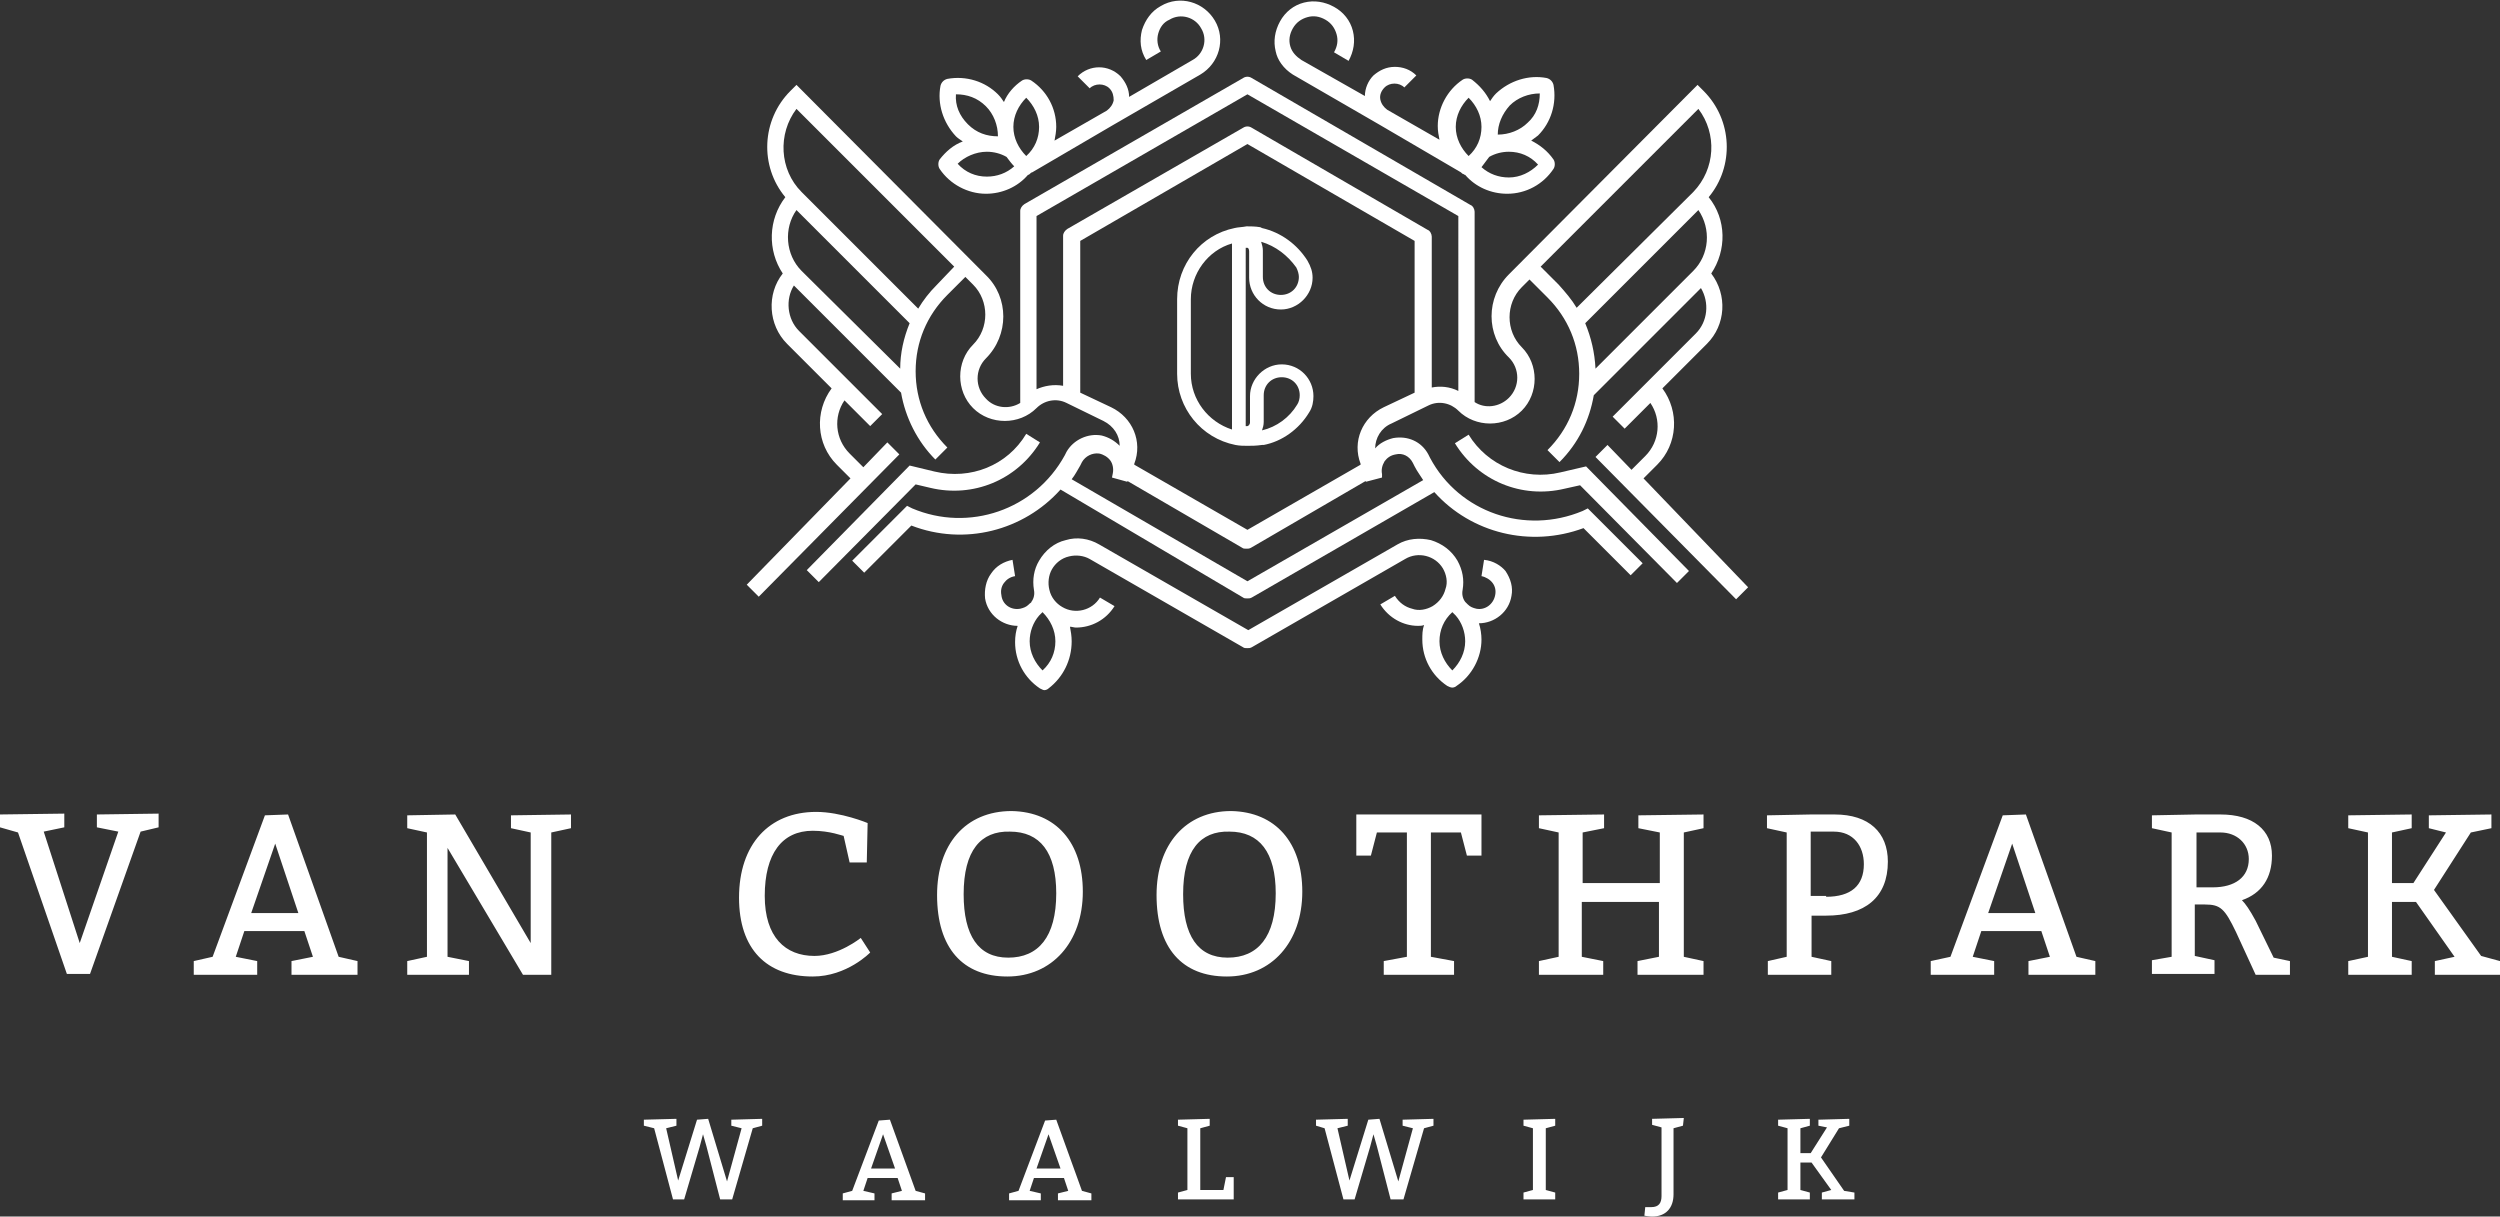 <?xml version="1.0" encoding="UTF-8"?>
<!-- Generator: Adobe Illustrator 28.0.0, SVG Export Plug-In . SVG Version: 6.00 Build 0)  -->
<svg xmlns="http://www.w3.org/2000/svg" xmlns:xlink="http://www.w3.org/1999/xlink" version="1.1" id="Laag_1" x="0px" y="0px" viewBox="0 0 291.6 141.9" style="enable-background:new 0 0 291.6 141.9;" xml:space="preserve">
<rect x="0" y="0" width="291.6" height="141.9" fill="#333333" stroke="none"/>
<style type="text/css">
	.st0{fill:#FFFFFF;}
</style>
<g>
	<g>
		<path class="st0" d="M182,55.1c-4.2,1-8.5-0.8-10.7-4.4l-1.6,1c2.7,4.4,7.8,6.5,12.8,5.3l1.8-0.4L195.6,68l1.4-1.4l-12-12.2    L182,55.1z"></path>
	</g>
	<g>
		<path class="st0" d="M197.5,31.6L186.1,43c-0.1-1.9-0.5-3.6-1.2-5.3l13.2-13.2C199.6,26.7,199.4,29.7,197.5,31.6 M183.9,35.9    c-0.6-1-1.3-1.8-2.1-2.7l-2.1-2.1l18.4-18.4c2.2,2.9,2,7-0.6,9.7L183.9,35.9z M170.1,45.6c-1-0.5-2.1-0.6-3.1-0.4V27.6    c0-0.3-0.2-0.7-0.5-0.8L146,14.9c-0.3-0.2-0.7-0.2-1,0l-20.5,11.8c-0.3,0.2-0.5,0.5-0.5,0.8V45c-1.1-0.2-2.2,0-3.1,0.4V25.2    L145.5,11l24.6,14.2V45.6z M165,45.8l-3.6,1.7c-2.5,1.2-3.7,4-2.7,6.6v0.1l-13.2,7.6l-13.2-7.6v-0.1c1-2.6-0.2-5.4-2.7-6.6    l-3.6-1.7V28.1l19.5-11.3L165,28.1V45.8z M161.2,55.3c-0.1-0.5,0-1,0.3-1.5c0.3-0.4,0.7-0.7,1.3-0.8c0.8-0.2,1.6,0.2,2,1l0.2,0.4    c0.3,0.6,0.7,1.1,1,1.6l-20.5,11.8L125,55.9c0.4-0.5,0.7-1.1,1-1.6l0.2-0.4c0.4-0.7,1.2-1.1,2-1c0.5,0.1,1,0.4,1.3,0.8    c0.3,0.4,0.4,1,0.3,1.5l-0.1,0.5l1.8,0.5v-0.1l13.4,7.8c0.1,0.1,0.3,0.1,0.5,0.1s0.3,0,0.5-0.1l13.4-7.8v0.1l1.9-0.5L161.2,55.3z     M109.2,33.3c-0.8,0.8-1.5,1.7-2.1,2.7L93.5,22.4c-2.6-2.6-2.8-6.8-0.6-9.7l18.4,18.4L109.2,33.3z M105,43L93.5,31.6    c-1.9-1.9-2.1-5-0.6-7.1l13.2,13.2C105.4,39.4,105,41.2,105,43 M191.7,55.8l1.6-1.6c2.4-2.4,2.6-6.2,0.6-8.9l5.2-5.2    c2.2-2.2,2.4-5.7,0.5-8.2c1.8-2.7,1.8-6.3-0.3-8.9c3-3.6,2.8-9-0.6-12.4L198,9.9L176,32c-2.7,2.7-2.7,7.1,0,9.7    c1.3,1.3,1.3,3.4,0,4.7c-1.1,1.1-2.8,1.3-4,0.5V24.7c0-0.3-0.2-0.7-0.5-0.8L146,9.1c-0.3-0.2-0.7-0.2-1,0l-25.5,14.7    c-0.3,0.2-0.5,0.5-0.5,0.8V47c-1.3,0.8-3,0.6-4-0.5c-1.3-1.3-1.3-3.4,0-4.7c2.7-2.7,2.7-7.1,0-9.7L92.9,9.9l-0.7,0.7    c-3.4,3.4-3.6,8.8-0.6,12.4c-2,2.6-2.1,6.2-0.3,8.9c-1.9,2.4-1.7,6,0.5,8.2l5.2,5.2c-2,2.7-1.8,6.5,0.6,8.9l1.6,1.6L87.1,68.2    l1.4,1.4L104.9,53l-1.4-1.4l-2.8,2.9l-1.6-1.6c-1.7-1.7-1.9-4.3-0.6-6.2l3,3l1.4-1.4l-9.7-9.7c-1.4-1.4-1.6-3.7-0.6-5.3l12.5,12.5    c0.5,2.9,1.9,5.7,4,7.8l1.4-1.4c-2.4-2.4-3.7-5.5-3.7-8.9s1.3-6.5,3.7-8.9l2.1-2.1l0.9,0.9c1.9,1.9,1.9,5.1,0,7c-2,2-2,5.4,0,7.4    s5.4,2,7.4,0c0.9-0.9,2.3-1.2,3.5-0.6l4.3,2.1c1.2,0.6,1.9,1.7,1.9,2.9c-0.6-0.6-1.3-1-2.1-1.2c-1.6-0.3-3.3,0.5-4.1,1.9l-0.2,0.4    c-3.5,6.4-11.2,9-17.8,6.2l-0.6-0.3l-6.4,6.4l1.4,1.4l5.5-5.5c6.2,2.4,13.1,0.6,17.4-4.2L145,69.7c0.1,0.1,0.3,0.1,0.5,0.1    s0.3,0,0.5-0.1l21.3-12.3c4.3,4.8,11.2,6.5,17.4,4.2l5.5,5.5l1.4-1.4l-6.4-6.4l-0.6,0.3c-6.7,2.8-14.4,0.2-17.8-6.2l-0.2-0.4    c-0.8-1.5-2.4-2.2-4.1-1.9c-0.8,0.2-1.6,0.6-2.1,1.2c0-1.2,0.7-2.4,1.9-2.9l4.3-2.1c1.2-0.6,2.6-0.3,3.5,0.6c2,2,5.4,2,7.4,0    s2-5.4,0-7.4c-1.9-1.9-1.9-5.1,0-7l0.9-0.9l2.1,2.1c2.4,2.4,3.7,5.5,3.7,8.9c0,3.4-1.3,6.5-3.7,8.9l1.4,1.4c2.2-2.2,3.5-4.9,4-7.8    l12.5-12.5c1,1.7,0.8,3.9-0.6,5.3l-9.7,9.7l1.4,1.4l3-3c1.3,1.9,1.1,4.5-0.6,6.2l-1.6,1.6l-2.8-2.9l-1.4,1.4l16.4,16.6l1.4-1.4    L191.7,55.8z"></path>
	</g>
	<g>
		<path class="st0" d="M171.3,11.4c0.9,0.9,1.5,2.1,1.5,3.4s-0.5,2.5-1.5,3.4c-0.9-0.9-1.5-2.1-1.5-3.4S170.4,12.3,171.3,11.4     M173.7,18.3c0.7-0.4,1.5-0.6,2.3-0.6c1.3,0,2.5,0.5,3.4,1.5c-0.9,0.9-2.1,1.5-3.4,1.5c-1.2,0-2.3-0.4-3.2-1.2    C173.1,19.1,173.4,18.7,173.7,18.3 M176.1,12.3L176.1,12.3c0.9-0.9,2.2-1.4,3.5-1.4c0,1.3-0.4,2.5-1.4,3.4    c-0.9,0.9-2.2,1.4-3.5,1.4C174.7,14.5,175.2,13.3,176.1,12.3 M150.8,8.7l0.5-0.8L150.8,8.7l10.2,5.9l9.4,5.5    c0.1,0.1,0.2,0.2,0.3,0.2c0.1,0.1,0.2,0.1,0.2,0.1c1.2,1.4,3,2.2,4.9,2.2c2.2,0,4.2-1.1,5.4-2.9c0.2-0.3,0.2-0.8,0-1.1    c-0.7-1-1.6-1.7-2.6-2.2c0.3-0.2,0.5-0.4,0.8-0.6c1.5-1.5,2.2-3.7,1.8-5.9c-0.1-0.4-0.4-0.7-0.8-0.8c-2.1-0.4-4.3,0.3-5.9,1.8    c-0.3,0.3-0.5,0.6-0.7,0.9c-0.5-1-1.2-1.8-2.1-2.5c-0.3-0.2-0.8-0.2-1.1,0c-1.8,1.2-2.9,3.3-2.9,5.4c0,0.6,0.1,1.1,0.2,1.6    l-6.1-3.5c-0.4-0.3-0.7-0.7-0.8-1.2s0.1-1,0.5-1.4c0.6-0.6,1.7-0.6,2.3,0l1.4-1.4c-0.7-0.7-1.6-1-2.5-1c-1,0-1.8,0.4-2.5,1    c-0.6,0.6-1,1.5-1,2.4L151.8,7l0,0c-0.6-0.4-1.1-0.9-1.3-1.6s-0.1-1.4,0.3-2.1s1-1.1,1.7-1.3s1.4-0.1,2.1,0.3s1.1,1,1.3,1.7    s0.1,1.4-0.3,2.1l1.7,1c0.6-1.1,0.8-2.3,0.5-3.5s-1.1-2.2-2.2-2.8c-1.1-0.6-2.3-0.8-3.5-0.5s-2.2,1.1-2.8,2.2s-0.8,2.3-0.5,3.5    C149,7,149.7,8,150.8,8.7"></path>
	</g>
	<g>
		<path class="st0" d="M169.4,78.2c-0.9-0.9-1.5-2.1-1.5-3.4s0.5-2.5,1.5-3.4c0.1,0.1,0.1,0.1,0.2,0.2c0.1,0.1,0.1,0.1,0.2,0.2    c0.7,0.8,1.1,1.9,1.1,3C170.9,76.1,170.3,77.3,169.4,78.2 M123.1,74.8c0,1.3-0.5,2.5-1.5,3.4c-0.9-0.9-1.5-2.1-1.5-3.4    c0-1.1,0.4-2.2,1.1-3c0.1-0.1,0.1-0.1,0.2-0.2s0.1-0.1,0.2-0.2C122.5,72.3,123.1,73.5,123.1,74.8 M173.1,65.3l-0.3,1.9    c0.5,0.1,1,0.4,1.3,0.8s0.4,0.9,0.3,1.4c-0.2,1.1-1.2,1.8-2.2,1.6c-0.4-0.1-0.7-0.2-1-0.5l-0.1-0.1c-0.1-0.1-0.1-0.1-0.2-0.2    c-0.3-0.4-0.4-0.9-0.3-1.4l0,0c0.2-1.2,0-2.3-0.6-3.4c-0.7-1.2-1.8-2-3.1-2.4c-1.3-0.3-2.7-0.2-3.9,0.5l0,0l-17.4,10l-17.4-10l0,0    c-1.2-0.7-2.6-0.9-3.9-0.5c-1.3,0.3-2.4,1.2-3.1,2.4c-0.6,1-0.8,2.2-0.6,3.4l0,0c0.1,0.5,0,1-0.3,1.4c0,0.1-0.1,0.1-0.2,0.2    l-0.1,0.1c-0.3,0.3-0.6,0.4-1,0.5c-1.1,0.2-2.1-0.5-2.2-1.6c-0.1-0.5,0-1,0.3-1.4s0.7-0.7,1.3-0.8l-0.3-1.9    c-1,0.2-1.9,0.7-2.5,1.6c-0.6,0.8-0.8,1.9-0.7,2.9c0.3,1.9,2,3.2,3.8,3.2c-0.2,0.6-0.3,1.2-0.3,1.9c0,2.2,1.1,4.2,2.9,5.4    c0.2,0.1,0.4,0.2,0.5,0.2c0.2,0,0.4-0.1,0.5-0.2C124,79,125,77,125,74.8c0-0.6-0.1-1.2-0.2-1.7c0.2,0,0.5,0.1,0.7,0.1    c1.8,0,3.5-0.9,4.5-2.5l-1.7-1c-0.9,1.5-2.9,2-4.4,1.1c-0.7-0.4-1.3-1.1-1.5-2c-0.2-0.8-0.1-1.7,0.3-2.4c0.4-0.7,1.1-1.3,2-1.5    c0.8-0.2,1.7-0.1,2.4,0.3l0.2-0.4l-0.2,0.4L145,75.5c0.1,0.1,0.3,0.1,0.5,0.1s0.3,0,0.5-0.1l17.9-10.3l-0.2-0.4l0.2,0.4    c1.5-0.9,3.5-0.4,4.4,1.1c0.4,0.7,0.6,1.6,0.3,2.4c-0.2,0.8-0.7,1.5-1.5,2c-0.7,0.4-1.6,0.6-2.4,0.3c-0.8-0.2-1.5-0.7-2-1.5    l-1.7,1c1,1.6,2.7,2.5,4.4,2.5c0.2,0,0.5,0,0.7-0.1c-0.2,0.6-0.2,1.1-0.2,1.7c0,2.2,1.1,4.2,2.9,5.4c0.2,0.1,0.4,0.2,0.6,0.2    c0.2,0,0.4-0.1,0.5-0.2c1.8-1.2,2.9-3.3,2.9-5.4c0-0.6-0.1-1.3-0.3-1.9c1.8,0,3.5-1.3,3.8-3.2c0.2-1-0.1-2-0.7-2.9    C175.1,66,174.2,65.4,173.1,65.3"></path>
	</g>
	<g>
		<path class="st0" d="M108.5,56.9c5,1.2,10.1-0.9,12.8-5.3l-1.6-1c-2.2,3.7-6.5,5.4-10.7,4.4l-2.9-0.7l-12,12.2l1.4,1.4l11.3-11.4    L108.5,56.9z"></path>
	</g>
	<g>
		<path class="st0" d="M115.1,17.7c0.8,0,1.6,0.2,2.3,0.6c0.3,0.4,0.6,0.8,0.9,1.1c-0.9,0.8-2,1.2-3.2,1.2c-1.3,0-2.5-0.5-3.4-1.5    C112.5,18.3,113.8,17.7,115.1,17.7 M111.5,11c1.3,0,2.5,0.4,3.5,1.4c0.9,0.9,1.4,2.2,1.4,3.5c-1.3,0-2.5-0.4-3.5-1.4    S111.4,12.3,111.5,11 M119.7,11.4c0.9,0.9,1.5,2.1,1.5,3.4s-0.5,2.5-1.5,3.4c-0.9-0.9-1.5-2.1-1.5-3.4S118.8,12.3,119.7,11.4     M109.6,18.6c-0.2,0.3-0.2,0.8,0,1.1c1.2,1.8,3.3,2.9,5.4,2.9c1.9,0,3.7-0.8,4.9-2.2c0.1,0,0.2-0.1,0.2-0.1    c0.1-0.1,0.2-0.2,0.3-0.2l9.4-5.5L140,8.7l-0.5-0.8l0.5,0.8c2.2-1.3,3-4.1,1.7-6.3s-4.1-3-6.3-1.7c-1.1,0.6-1.8,1.6-2.2,2.8    c-0.3,1.2-0.2,2.4,0.5,3.5l1.7-1c-0.4-0.6-0.5-1.4-0.3-2.1s0.6-1.3,1.3-1.6c1.3-0.8,3-0.3,3.7,1c0.8,1.3,0.3,3-1,3.7l-7.4,4.3    c0-0.9-0.4-1.7-1-2.4c-1.4-1.4-3.6-1.4-5,0l1.4,1.4c0.6-0.6,1.7-0.6,2.3,0c0.4,0.4,0.5,0.9,0.5,1.4c-0.1,0.5-0.4,0.9-0.8,1.2    l-6.1,3.5c0.1-0.5,0.2-1.1,0.2-1.6c0-2.2-1.1-4.2-2.9-5.4c-0.3-0.2-0.8-0.2-1.1,0c-0.9,0.6-1.7,1.5-2.1,2.5    c-0.2-0.3-0.4-0.6-0.7-0.9c-1.5-1.5-3.7-2.2-5.9-1.8c-0.4,0.1-0.7,0.4-0.8,0.8c-0.4,2.1,0.3,4.3,1.8,5.9c0.2,0.2,0.5,0.4,0.8,0.6    C111.2,16.9,110.3,17.7,109.6,18.6"></path>
	</g>
	<g>
		<path class="st0" d="M151.2,31.2c0.2,0.4,0.3,0.8,0.3,1.1c0,1.2-0.9,2.1-2.1,2.1s-2.1-0.9-2.1-2.1v-3.1c0-0.3-0.1-0.7-0.2-1    C148.8,28.7,150.2,29.8,151.2,31.2 M147.4,49.2v-3.1c0-1.2,0.9-2.1,2.1-2.1s2.1,0.9,2.1,2.1c0,0.4-0.1,0.8-0.3,1.1    c-0.9,1.5-2.4,2.6-4.1,3C147.3,49.9,147.4,49.6,147.4,49.2 M143.7,50.1c-2.8-0.9-4.8-3.5-4.8-6.5v-8.7c0-3,2-5.7,4.8-6.5V50.1z     M144,26.6c-3.9,0.8-6.7,4.2-6.7,8.3v8.7c0,4,2.8,7.5,6.8,8.3c0.5,0.1,1,0.1,1.4,0.1c0.5,0,1,0,1.7-0.1h0.2    c2.1-0.4,4.1-1.8,5.3-3.8c0.4-0.6,0.5-1.3,0.5-1.9c0-2-1.6-3.7-3.7-3.7c-2,0-3.7,1.7-3.7,3.7v3.1c0,0.2-0.2,0.4-0.3,0.4    s-0.1,0-0.2,0V28.9c0.1,0,0.1,0,0.2,0c0.1,0,0.2,0.2,0.2,0.4v3.1c0,2,1.6,3.7,3.7,3.7c2,0,3.7-1.7,3.7-3.7c0-0.7-0.2-1.3-0.6-2    c-1.2-1.9-3.1-3.3-5.3-3.8l-0.2-0.1c-0.6-0.1-1.2-0.1-1.6-0.1C144.9,26.5,144.4,26.5,144,26.6"></path>
	</g>
	<g>
		<path class="st0" d="M291.6,112.1v1.6H284v-1.6l2.3-0.5l-4.5-6.4H279v6.4l2.3,0.5v1.6h-7.4v-1.6l2.3-0.5V97.1l-2.3-0.5v-1.5    l7.4-0.1v1.6l-2.3,0.5v5.9h2.5l3.8-5.9l-2-0.5v-1.5l7.3-0.1v1.6l-2.4,0.5l-4.3,6.7l5.5,7.7L291.6,112.1z M258.1,103.5    c2.6,0,4.2-1.2,4.2-3.3c0-1.8-1.4-3.1-3.3-3.1h-2.8v6.4H258.1z M253.3,111.6V97.1l-2.3-0.5v-1.5l5.1-0.1h2.9c3.8,0,6,1.8,6,4.8    c0,2.6-1.2,4.4-3.5,5.2c0.4,0.4,0.9,1.1,1.6,2.4l2.1,4.3l1.9,0.4v1.6h-4l-2.3-5c-1.3-2.7-1.8-3.2-3.6-3.2H256v6l2.3,0.5v1.6H251    V112L253.3,111.6z M237.4,106.5l-2.7-8.1l-2.8,8.1H237.4z M227.5,111.6l6.1-16.5l2.7-0.1l5.9,16.6l2.2,0.5v1.6h-7.8v-1.6l2.5-0.5    l-1-3h-7l-1,3l2.5,0.5v1.6h-7.4v-1.6L227.5,111.6z M213,104.6c2.9,0,4.4-1.3,4.4-3.8c0-2.1-1.2-3.8-3.5-3.8h-2.7v7.5h1.8V104.6z     M208.4,111.6V97.1l-2.3-0.5v-1.5l5.1-0.1h2.8c4,0,6.2,2.1,6.2,5.5c0,4.2-2.7,6.3-7.2,6.3h-1.7v4.8l2.3,0.5v1.6h-7.4v-1.6    L208.4,111.6z M179.5,113.7v-1.6l2.3-0.5V97.1l-2.3-0.5v-1.5l7.6-0.1v1.6l-2.5,0.5v5.9h9v-5.9l-2.5-0.5v-1.5l7.6-0.1v1.6l-2.3,0.5    v14.5l2.3,0.5v1.6H191v-1.6l2.5-0.5v-6.4h-9v6.4l2.5,0.5v1.6H179.5z M161.4,113.7v-1.6l2.7-0.5V97.1h-3.5l-0.7,2.7h-1.7V95h14.6    v4.8h-1.7l-0.7-2.7h-3.5v14.5l2.7,0.5v1.6H161.4z M138,104.3c0,4.8,1.7,7.4,5.2,7.4s5.6-2.4,5.6-7.5c0-4.8-1.9-7.2-5.4-7.2    C140,96.9,138,99.2,138,104.3 M151.9,104c0,5.9-3.6,9.9-8.8,9.9s-8.2-3.3-8.2-9.5c0-5.9,3.4-9.8,8.7-9.8    C148.8,94.7,151.9,98.3,151.9,104 M112.4,104.3c0,4.8,1.7,7.4,5.2,7.4s5.6-2.4,5.6-7.5c0-4.8-1.9-7.2-5.4-7.2    C114.4,96.9,112.4,99.2,112.4,104.3 M126.3,104c0,5.9-3.6,9.9-8.8,9.9c-5.2,0-8.2-3.3-8.2-9.5c0-5.9,3.3-9.8,8.7-9.8    C123.2,94.7,126.3,98.3,126.3,104 M94.8,96.9c-3.6,0-5.6,2.7-5.6,7.6c0,4.8,2.4,7,5.8,7c2.8,0,5.4-2.1,5.4-2.1l1.1,1.7    c0,0-2.7,2.8-6.7,2.8c-5.4,0-8.6-3.2-8.6-9.2c0-6.2,3.5-10,9-10c2.9,0,6,1.3,6,1.3l-0.1,4.6h-2l-0.7-3.1    C98.3,97.5,96.8,96.9,94.8,96.9 M52.2,111.6l2.5,0.5v1.6h-7.2v-1.6l2.3-0.5V97.1l-2.3-0.5v-1.5l5.6-0.1l8.8,15V97.1l-2.3-0.5v-1.5    l7-0.1v1.6l-2.3,0.5v16.6H61l-8.8-14.8C52.2,98.9,52.2,111.6,52.2,111.6z M34.8,106.5l-2.7-8.1l-2.8,8.1H34.8z M24.8,111.6    l6.1-16.5l2.7-0.1l5.9,16.6l2.2,0.5v1.6H34v-1.6l2.5-0.5l-1-3h-7l-1,3l2.5,0.5v1.6h-7.4v-1.6L24.8,111.6z M0,96.5V95l7.5-0.1v1.6    L5.1,97l4.2,13l4.5-13l-2.5-0.5V95l7.2-0.1v1.6L16.4,97l-5.9,16.6H7.8L2.1,97.1L0,96.5z"></path>
	</g>
	<g>
		<path class="st0" d="M216.3,139.1v0.8h-3.8v-0.8l1.1-0.3l-2.3-3.2H210v3.2l1.1,0.3v0.8h-3.7v-0.8l1.1-0.3v-7.2l-1.1-0.3v-0.7    l3.7-0.1v0.8l-1.1,0.3v2.9h1.2l1.9-3l-1-0.2v-0.7l3.6-0.1v0.8l-1.2,0.3l-2.1,3.4l2.7,3.9L216.3,139.1z M196.3,131.3l-1.1,0.3v7.7    c0,1.6-0.9,2.6-2.5,2.6c-0.3,0-0.9-0.1-0.9-0.1l0.1-1h0.7c0.9,0,1.2-0.5,1.2-1.3v-8l-1.1-0.3v-0.7l3.7-0.1L196.3,131.3    L196.3,131.3z M177.7,139.9v-0.8l1.1-0.3v-7.2l-1.1-0.3v-0.7l3.7-0.1v0.8l-1.1,0.3v7.2l1.1,0.3v0.8H177.7z M153.5,131.3v-0.7    l3.7-0.1v0.8l-1.2,0.3l1.4,6.1l2.2-7.1l1.3-0.1l2.2,7.3l1.7-6.2l-1.2-0.3v-0.7l3.6-0.1v0.8l-1.1,0.3l-2.4,8.3h-1.5l-1.6-6.2    l-0.4-1.4l-0.4,1.5l-1.8,6.1h-1.3l-2.2-8.3L153.5,131.3z M142.7,138.8l0.3-1.5h0.9v2.6h-6.5v-0.8l1.1-0.3v-7.2l-1.1-0.3v-0.7    l3.7-0.1v0.8l-1.1,0.3v7.2H142.7z M123.7,136.3l-1.4-4l-1.4,4H123.7z M118.8,138.9l3.1-8.2l1.3-0.1l3,8.3l1.1,0.3v0.8h-3.9v-0.8    l1.2-0.3l-0.5-1.5h-3.5l-0.5,1.5l1.3,0.3v0.8h-3.7v-0.8L118.8,138.9z M104.4,136.3l-1.4-4l-1.4,4H104.4z M99.4,138.9l3.1-8.2    l1.3-0.1l3,8.3l1.1,0.3v0.8H104v-0.8l1.2-0.3l-0.5-1.5h-3.5l-0.5,1.5l1.3,0.3v0.8h-3.7v-0.8L99.4,138.9z M75.1,131.3v-0.7l3.8-0.1    v0.8l-1.2,0.3l1.4,6.1l2.2-7.1l1.3-0.1l2.2,7.3l1.7-6.2l-1.2-0.3v-0.7l3.6-0.1v0.8l-1.1,0.3l-2.4,8.3H84l-1.6-6.2l-0.4-1.4    l-0.4,1.5l-1.8,6.1h-1.3l-2.2-8.3L75.1,131.3z"></path>
	</g>
</g>
</svg>
